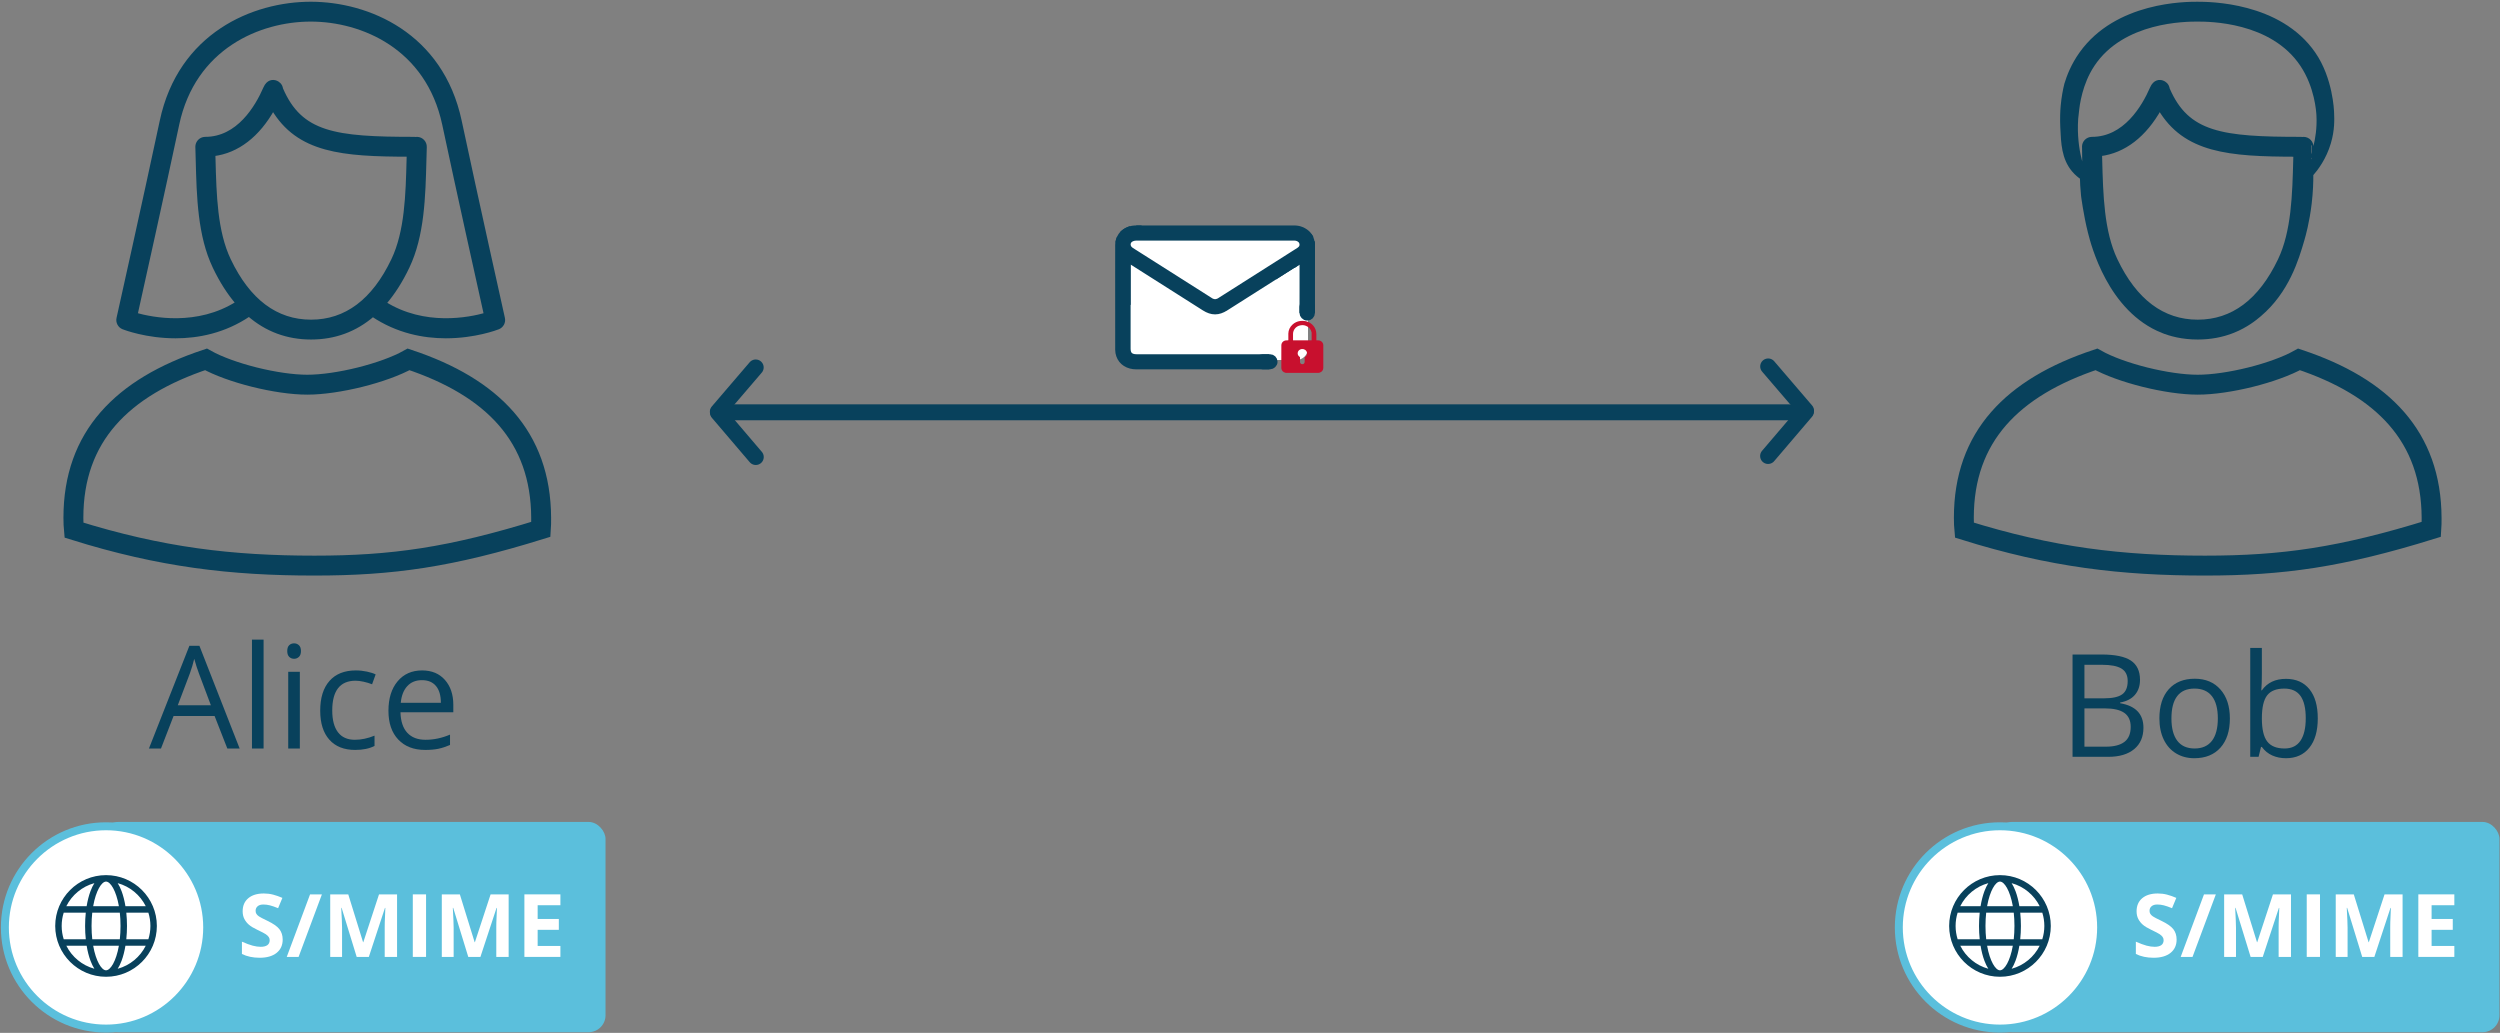 <?xml version="1.0" encoding="UTF-8"?>
<svg id="Layer_1" data-name="Layer 1" xmlns="http://www.w3.org/2000/svg" viewBox="0 0 313.948 129.707">
  <rect x="0" y="0" width="313.948" height="129.707" fill="#808080" stroke="none"/>
  <line x1="224.667" y1="51.778" x2="91.645" y2="51.778" fill="none" stroke="#08415c" stroke-linecap="round" stroke-linejoin="round" stroke-width="2"/>
  <g>
    <line x1="90.165" y1="51.828" x2="94.911" y2="57.393" fill="none" stroke="#08415c" stroke-linecap="round" stroke-linejoin="round" stroke-width="2"/>
    <line x1="94.902" y1="46.143" x2="90.144" y2="51.698" fill="none" stroke="#08415c" stroke-linecap="round" stroke-linejoin="round" stroke-width="2"/>
  </g>
  <g>
    <line x1="226.781" y1="51.7" x2="222.035" y2="57.265" fill="none" stroke="#08415c" stroke-linecap="round" stroke-linejoin="round" stroke-width="2"/>
    <line x1="222.044" y1="46.016" x2="226.802" y2="51.57" fill="none" stroke="#08415c" stroke-linecap="round" stroke-linejoin="round" stroke-width="2"/>
  </g>
  <g>
    <path d="M28.548,93.999l-1.6-4.087h-5.15l-1.582,4.087h-1.512l5.08-12.902h1.257l5.054,12.902h-1.547ZM26.483,88.568l-1.494-3.981c-.193-.504-.393-1.122-.598-1.854-.129.562-.313,1.181-.554,1.854l-1.512,3.981h4.157Z" fill="#08415c"/>
    <path d="M33.101,93.999h-1.459v-13.676h1.459v13.676Z" fill="#08415c"/>
    <path d="M36.072,81.756c0-.334.082-.578.246-.733s.369-.233.615-.233c.234,0,.437.079.606.237s.255.401.255.729-.085.573-.255.733c-.17.162-.372.242-.606.242-.246,0-.451-.08-.615-.242-.164-.16-.246-.405-.246-.733ZM37.654,93.999h-1.459v-9.633h1.459v9.633Z" fill="#08415c"/>
    <path d="M44.597,94.175c-1.395,0-2.475-.429-3.238-1.287-.766-.858-1.147-2.073-1.147-3.644,0-1.611.388-2.856,1.165-3.735.775-.879,1.882-1.318,3.317-1.318.463,0,.926.05,1.389.149s.826.217,1.09.352l-.448,1.239c-.322-.129-.674-.235-1.055-.32s-.718-.128-1.011-.128c-1.957,0-2.936,1.248-2.936,3.744,0,1.184.238,2.092.716,2.725s1.186.949,2.123.949c.803,0,1.626-.173,2.47-.519v1.292c-.645.334-1.456.501-2.435.501Z" fill="#08415c"/>
    <path d="M53.386,94.175c-1.424,0-2.548-.434-3.37-1.301-.824-.867-1.235-2.071-1.235-3.612,0-1.553.382-2.786,1.147-3.7.764-.914,1.791-1.371,3.08-1.371,1.207,0,2.162.397,2.865,1.191s1.055,1.841,1.055,3.142v.923h-6.636c.029,1.131.314,1.989.856,2.575s1.306.879,2.29.879c1.037,0,2.062-.217,3.076-.65v1.301c-.516.223-1.004.382-1.464.479-.46.096-1.015.145-1.665.145ZM52.991,85.413c-.773,0-1.391.252-1.85.756-.461.504-.731,1.201-.813,2.092h5.036c0-.92-.205-1.624-.615-2.114-.41-.488-.996-.733-1.758-.733Z" fill="#08415c"/>
  </g>
  <g>
    <path d="M260.268,82.192h3.63c1.705,0,2.938.255,3.7.765s1.143,1.315,1.143,2.417c0,.762-.213,1.391-.638,1.885-.425.496-1.044.816-1.858.963v.088c1.951.334,2.927,1.359,2.927,3.076,0,1.148-.389,2.045-1.164,2.689-.777.645-1.862.967-3.257.967h-4.482v-12.85ZM261.762,87.694h2.461c1.055,0,1.813-.165,2.276-.496s.694-.89.694-1.675c0-.721-.258-1.24-.773-1.56s-1.336-.479-2.461-.479h-2.197v4.21ZM261.762,88.959v4.808h2.681c1.037,0,1.817-.2,2.342-.603.524-.4.787-1.029.787-1.885,0-.797-.268-1.383-.805-1.758-.535-.375-1.352-.562-2.447-.562h-2.558Z" fill="#08415c"/>
    <path d="M280.026,90.216c0,1.57-.396,2.797-1.187,3.679s-1.884,1.322-3.278,1.322c-.861,0-1.626-.202-2.294-.606s-1.184-.984-1.547-1.74-.545-1.641-.545-2.654c0-1.57.393-2.793,1.178-3.669s1.875-1.314,3.27-1.314c1.348,0,2.418.448,3.212,1.345s1.191,2.109,1.191,3.639ZM272.687,90.216c0,1.23.246,2.168.738,2.812s1.216.967,2.171.967,1.68-.321,2.176-.962c.494-.643.742-1.581.742-2.817,0-1.225-.248-2.154-.742-2.79-.496-.636-1.227-.954-2.193-.954-.955,0-1.676.313-2.162.94s-.729,1.562-.729,2.804Z" fill="#08415c"/>
    <path d="M287.066,85.25c1.266,0,2.248.433,2.949,1.297.699.864,1.05,2.087,1.05,3.669s-.354,2.812-1.06,3.687c-.706.877-1.686,1.314-2.939,1.314-.627,0-1.199-.116-1.719-.348-.518-.23-.953-.587-1.305-1.067h-.105l-.308,1.239h-1.046v-13.676h1.459v3.322c0,.744-.023,1.412-.07,2.004h.07c.68-.961,1.688-1.441,3.023-1.441ZM286.855,86.472c-.996,0-1.714.286-2.153.856-.439.572-.659,1.534-.659,2.888s.226,2.322.677,2.905,1.175.874,2.171.874c.896,0,1.564-.326,2.004-.979s.659-1.593.659-2.817c0-1.254-.22-2.188-.659-2.804s-1.119-.923-2.039-.923Z" fill="#08415c"/>
  </g>
  <path d="M276.891,71.028c9.771,0,17.087-1.033,28.435-4.555.029-.411.036-.856.033-1.46-.048-10.18-6.093-16.371-16.648-19.883-3.082,1.725-8.947,3.179-12.723,3.179s-9.638-1.454-12.721-3.179c-10.554,3.513-16.648,9.703-16.648,19.883,0,.645.024,1.145.064,1.559,10.944,3.423,19.805,4.456,30.208,4.456Z" fill="none" stroke="#08415c" stroke-miterlimit="10" stroke-width="2.5"/>
  <path d="M39.49,71.028c9.771,0,17.087-1.033,28.435-4.555.029-.411.036-.856.033-1.46-.048-10.18-6.093-16.371-16.648-19.883-3.082,1.725-8.947,3.179-12.723,3.179s-9.638-1.454-12.721-3.179c-10.554,3.513-16.648,9.703-16.648,19.883,0,.645.024,1.145.064,1.559,10.944,3.423,19.805,4.456,30.208,4.456Z" fill="none" stroke="#08415c" stroke-miterlimit="10" stroke-width="2.5"/>
  <path d="M15.488,41.117c.201.079,2.923,1.118,6.555,1.118,2.785,0,6.104-.614,9.232-2.737,2.208,1.919,4.81,2.889,7.788,2.889h.002c2.96,0,5.55-.958,7.749-2.855,3.113,2.096,6.413,2.703,9.183,2.703,3.632,0,6.354-1.039,6.555-1.118.457-.179.716-.665.609-1.145-.034-.151-3.389-15.186-5.429-24.769C55.417,4.327,46.205.468,39.02.468s-16.397,3.859-18.712,14.735c-2.039,9.583-5.395,24.618-5.429,24.769-.107.479.151.965.609,1.145ZM39.062,40.393c-4.397,0-7.868-2.603-10.315-7.737-1.697-3.56-1.816-8.182-1.932-12.652-.006-.216-.012-.427-.018-.641,3.002-.369,5.599-2.368,7.492-5.765,3.167,5.379,8.718,5.813,17.036,5.832-.005.192-.011.381-.016.574-.115,4.47-.235,9.093-1.932,12.652-2.447,5.134-5.918,7.737-10.315,7.737ZM22.257,15.618c2.067-9.711,10.321-13.157,16.763-13.157s14.696,3.446,16.762,13.157c1.755,8.247,4.483,20.523,5.235,23.901-2.067.588-7.736,1.735-12.764-1.431,1.09-1.254,2.067-2.777,2.924-4.575,1.879-3.943,2.004-8.78,2.125-13.459.014-.535.027-1.066.044-1.59.017-.55-.415-1.01-.965-1.027-.07-.002-.139.003-.205.015-.051-.008-.103-.016-.156-.016-9.935,0-14.28-.571-16.724-6.266-.058-.485-.437-.746-.676-.824-.325-.106-.927-.151-1.315.743-1.028,2.371-3.373,6.347-7.529,6.347-.005,0-.01.001-.015.002-.005,0-.01-.001-.016-.001-.029,0-.056.008-.084.011-.034.004-.068.006-.101.013-.032.007-.062.019-.093.029-.031.01-.063.019-.093.032-.03.013-.057.03-.085.046-.028.016-.056.03-.082.048-.026.018-.05.04-.074.061-.024.021-.049.04-.071.063-.022.023-.041.048-.06.073-.02.025-.041.049-.059.076-.017.027-.031.056-.045.084-.015.029-.031.056-.043.086-.012.03-.02.062-.029.094-.009.031-.02.061-.026.093-.006.033-.007.067-.01.102-.002.028-.009.055-.009.084,0,.005.001.01.002.016,0,.005-.001.01-.001.016.016.524.03,1.055.044,1.59.12,4.678.245,9.516,2.125,13.459.849,1.781,1.816,3.292,2.894,4.539-5.044,3.211-10.747,2.056-12.82,1.466.752-3.379,3.48-15.655,5.235-23.901Z" fill="#08415c" stroke="#08415c" stroke-miterlimit="10" stroke-width=".5"/>
  <path d="M271.592,41.58c.919.365,2.393.807,4.396.807h.002c1.578,0,3.051-.272,4.416-.814,1.688-.67,2.795-1.585,3.334-2.041,3.505-2.969,4.698-7.019,5.403-9.436.147-.503.636-2.239.911-4.575.168-1.426.207-2.66.201-3.62.646-.733,1.645-2.062,2.212-3.972.482-1.624.435-2.938.397-3.792-.011-.251-.147-4.243-2.318-7.393-4.316-6.264-13.16-6.273-14.601-6.274-1.398-.001-10.128-.019-14.601,6.274-1.018,1.432-1.56,2.832-1.863,3.844-.174.713-.354,1.633-.452,2.715-.064.704-.097,1.603-.05,2.665.09,2.039.172,3.897,1.408,5.38.392.47.797.779,1.056.955.013.547.047,1.337.145,2.282,0,0,.303,2.379.859,4.581.367,1.454,2.469,9.768,9.145,12.414ZM275.988,40.394c-4.397,0-7.868-2.603-10.315-7.737-1.697-3.56-1.816-8.182-1.932-12.652-.006-.216-.012-.427-.018-.641,3.002-.369,5.599-2.368,7.492-5.765,3.167,5.379,8.718,5.813,17.036,5.832-.005.192-.011.381-.016.574-.115,4.47-.235,9.093-1.932,12.652-2.447,5.134-5.918,7.737-10.315,7.737ZM260.801,14.136c.124-1.033.434-3.642,2.003-6.005,3.767-5.673,11.764-5.67,13.142-5.669,1.443,0,9.363.004,13.143,5.669,1.837,2.753,2.032,5.85,2.058,6.363.167,3.212-.933,5.559-.919,5.562.008.002.017-.738.044-1.591.017-.55-.415-1.01-.965-1.027-.07-.002-.139.003-.205.015-.051-.008-.103-.016-.156-.016-9.935,0-14.28-.571-16.724-6.266-.058-.485-.438-.746-.677-.824-.325-.106-.927-.151-1.315.743-1.028,2.371-3.374,6.347-7.529,6.347-.005,0-.01.001-.015.002-.005,0-.01-.001-.016-.001-.029,0-.056.008-.084.011-.034.004-.069.006-.101.013-.032.007-.062.019-.093.029-.031.01-.063.019-.093.032-.03.013-.057.03-.085.046-.028.016-.056.03-.082.048-.026.018-.05.04-.074.061-.024.021-.049.04-.071.062-.022.023-.041.049-.061.073-.02.025-.041.049-.059.076-.017.027-.031.056-.045.084-.015.029-.031.056-.043.086-.012.03-.02.062-.029.094-.009.031-.02.061-.026.093-.006.033-.007.068-.01.102-.002.028-.009.055-.009.084,0,.005.001.01.002.016,0,.009-.001.015-.001.015-.004.021.076,3.121-.011,3.134-.093.014-1.393-3.31-.893-7.463Z" fill="#08415c" stroke="#08415c" stroke-miterlimit="10" stroke-width=".5"/>
  <g>
    <rect x="250.566" y="103.218" width="63.314" height="26.406" rx="2.129" ry="2.129" fill="#5bbfdc"/>
    <g>
      <path d="M251.155,129.168c-7.005,0-12.703-5.698-12.703-12.703s5.698-12.703,12.703-12.703,12.702,5.698,12.702,12.703-5.698,12.703-12.702,12.703Z" fill="#fff"/>
      <path d="M251.155,104.263c6.729,0,12.203,5.474,12.203,12.203s-5.474,12.203-12.203,12.203-12.203-5.474-12.203-12.203,5.474-12.203,12.203-12.203M251.155,103.263c-7.292,0-13.203,5.911-13.203,13.203s5.911,13.203,13.203,13.203,13.203-5.911,13.203-13.203-5.911-13.203-13.203-13.203h0Z" fill="#5bbfdc"/>
    </g>
    <path d="M251.155,109.898c-3.519,0-6.382,2.863-6.382,6.382s2.863,6.382,6.382,6.382,6.382-2.863,6.382-6.382-2.863-6.382-6.382-6.382ZM251.155,121.851c-.555,0-1.271-1.133-1.616-3.09h3.231c-.345,1.958-1.06,3.09-1.616,3.09ZM249.424,117.95c-.057-.514-.088-1.072-.088-1.671s.032-1.156.088-1.671h3.462c.057.514.088,1.072.088,1.671s-.032,1.156-.088,1.671h-3.462ZM245.583,116.28c0-.582.09-1.143.256-1.671h2.771c-.056.538-.086,1.098-.086,1.671s.029,1.133.086,1.671h-2.771c-.166-.528-.256-1.089-.256-1.671ZM251.155,110.708c.555,0,1.271,1.133,1.616,3.09h-3.231c.345-1.958,1.06-3.09,1.616-3.09ZM253.699,114.609h2.771c.166.528.256,1.089.256,1.671s-.09,1.143-.256,1.671h-2.771c.056-.538.086-1.098.086-1.671s-.029-1.133-.086-1.671ZM256.142,113.799h-2.552c-.114-.693-.276-1.332-.483-1.886-.145-.39-.309-.727-.489-1.008,1.543.421,2.822,1.489,3.524,2.895ZM249.691,110.904c-.18.281-.344.618-.489,1.008-.206.554-.369,1.193-.483,1.886h-2.552c.702-1.405,1.98-2.474,3.524-2.895ZM246.167,118.761h2.552c.114.693.276,1.332.483,1.886.145.39.309.727.489,1.008-1.543-.421-2.822-1.489-3.524-2.895ZM252.619,121.656c.18-.281.344-.618.489-1.008.206-.554.369-1.193.483-1.886h2.552c-.702,1.405-1.98,2.474-3.524,2.895Z" fill="#08415c"/>
    <g>
      <path d="M273.338,117.986c0,.709-.255,1.268-.765,1.676-.511.408-1.221.612-2.13.612-.838,0-1.579-.157-2.224-.473v-1.547c.53.236.979.402,1.346.5.367.096.702.145,1.007.145.365,0,.646-.07.841-.209.195-.141.292-.348.292-.623,0-.154-.043-.291-.129-.411s-.212-.235-.378-.347c-.167-.111-.506-.288-1.019-.531-.479-.227-.839-.442-1.079-.65s-.432-.449-.575-.725c-.143-.276-.215-.599-.215-.967,0-.695.236-1.241.707-1.639s1.121-.596,1.952-.596c.408,0,.798.048,1.168.145.371.097.759.232,1.163.408l-.537,1.295c-.419-.172-.766-.292-1.039-.36-.274-.068-.544-.103-.809-.103-.315,0-.557.074-.725.221-.169.146-.253.338-.253.574,0,.147.034.275.103.385.067.109.176.215.324.316.148.103.501.286,1.056.551.734.351,1.237.703,1.509,1.056.272.353.408.785.408,1.297Z" fill="#fff"/>
      <path d="M278.264,112.314l-2.928,7.853h-1.487l2.927-7.853h1.488Z" fill="#fff"/>
      <path d="M282.63,120.167l-1.891-6.16h-.048c.068,1.253.103,2.089.103,2.508v3.652h-1.488v-7.853h2.267l1.858,6.005h.032l1.972-6.005h2.266v7.853h-1.552v-3.717c0-.176.003-.378.008-.607.006-.229.03-.838.073-1.826h-.049l-2.025,6.15h-1.525Z" fill="#fff"/>
      <path d="M289.678,120.167v-7.853h1.665v7.853h-1.665Z" fill="#fff"/>
      <path d="M296.644,120.167l-1.891-6.16h-.048c.068,1.253.103,2.089.103,2.508v3.652h-1.488v-7.853h2.267l1.858,6.005h.032l1.972-6.005h2.266v7.853h-1.552v-3.717c0-.176.003-.378.008-.607.006-.229.03-.838.073-1.826h-.049l-2.025,6.15h-1.525Z" fill="#fff"/>
      <path d="M308.214,120.167h-4.522v-7.853h4.522v1.364h-2.857v1.725h2.659v1.363h-2.659v2.025h2.857v1.375Z" fill="#fff"/>
    </g>
  </g>
  <g>
    <rect x="12.728" y="103.218" width="63.314" height="26.406" rx="2.129" ry="2.129" fill="#5bbfdc"/>
    <g>
      <path d="M13.316,129.168c-7.005,0-12.703-5.698-12.703-12.703s5.698-12.703,12.703-12.703,12.703,5.698,12.703,12.703-5.698,12.703-12.703,12.703Z" fill="#fff"/>
      <path d="M13.316,104.263c6.729,0,12.203,5.474,12.203,12.203s-5.474,12.203-12.203,12.203-12.203-5.474-12.203-12.203,5.474-12.203,12.203-12.203M13.316,103.263c-7.292,0-13.203,5.911-13.203,13.203s5.911,13.203,13.203,13.203,13.203-5.911,13.203-13.203-5.911-13.203-13.203-13.203h0Z" fill="#5bbfdc"/>
    </g>
    <path d="M13.316,109.898c-3.519,0-6.382,2.863-6.382,6.382s2.863,6.382,6.382,6.382,6.382-2.863,6.382-6.382-2.863-6.382-6.382-6.382ZM13.316,121.851c-.555,0-1.271-1.133-1.616-3.09h3.231c-.345,1.958-1.06,3.09-1.616,3.09ZM11.585,117.95c-.057-.514-.088-1.072-.088-1.671s.032-1.156.088-1.671h3.462c.057.514.088,1.072.088,1.671s-.032,1.156-.088,1.671h-3.462ZM7.745,116.28c0-.582.09-1.143.256-1.671h2.771c-.056.538-.086,1.098-.086,1.671s.029,1.133.086,1.671h-2.771c-.166-.528-.256-1.089-.256-1.671ZM13.316,110.708c.555,0,1.271,1.133,1.616,3.09h-3.231c.345-1.958,1.06-3.09,1.616-3.09ZM15.861,114.609h2.771c.166.528.256,1.089.256,1.671s-.09,1.143-.256,1.671h-2.771c.056-.538.086-1.098.086-1.671s-.029-1.133-.086-1.671ZM18.304,113.799h-2.552c-.114-.693-.276-1.332-.483-1.886-.145-.39-.309-.727-.489-1.008,1.543.421,2.822,1.489,3.524,2.895ZM11.852,110.904c-.18.281-.344.618-.489,1.008-.206.554-.369,1.193-.483,1.886h-2.552c.702-1.405,1.98-2.474,3.524-2.895ZM8.329,118.761h2.552c.114.693.276,1.332.483,1.886.145.39.309.727.489,1.008-1.543-.421-2.822-1.489-3.524-2.895ZM14.78,121.656c.18-.281.344-.618.489-1.008.206-.554.369-1.193.483-1.886h2.552c-.702,1.405-1.98,2.474-3.524,2.895Z" fill="#08415c"/>
    <g>
      <path d="M35.5,117.986c0,.709-.255,1.268-.765,1.676-.511.408-1.221.612-2.13.612-.838,0-1.579-.157-2.224-.473v-1.547c.53.236.979.402,1.346.5.367.096.702.145,1.007.145.365,0,.646-.07.841-.209.195-.141.292-.348.292-.623,0-.154-.043-.291-.129-.411s-.212-.235-.378-.347c-.167-.111-.506-.288-1.019-.531-.479-.227-.839-.442-1.079-.65s-.432-.449-.575-.725c-.143-.276-.215-.599-.215-.967,0-.695.236-1.241.707-1.639s1.121-.596,1.952-.596c.408,0,.798.048,1.168.145.371.097.759.232,1.163.408l-.537,1.295c-.419-.172-.766-.292-1.039-.36-.274-.068-.544-.103-.809-.103-.315,0-.557.074-.725.221-.169.146-.253.338-.253.574,0,.147.034.275.103.385.067.109.176.215.324.316.148.103.501.286,1.056.551.734.351,1.237.703,1.509,1.056.272.353.408.785.408,1.297Z" fill="#fff"/>
      <path d="M40.425,112.314l-2.928,7.853h-1.487l2.927-7.853h1.488Z" fill="#fff"/>
      <path d="M44.792,120.167l-1.891-6.16h-.048c.068,1.253.103,2.089.103,2.508v3.652h-1.488v-7.853h2.267l1.858,6.005h.032l1.972-6.005h2.266v7.853h-1.552v-3.717c0-.176.003-.378.008-.607.006-.229.03-.838.073-1.826h-.049l-2.025,6.15h-1.525Z" fill="#fff"/>
      <path d="M51.839,120.167v-7.853h1.665v7.853h-1.665Z" fill="#fff"/>
      <path d="M58.805,120.167l-1.891-6.16h-.048c.068,1.253.103,2.089.103,2.508v3.652h-1.488v-7.853h2.267l1.858,6.005h.032l1.972-6.005h2.266v7.853h-1.552v-3.717c0-.176.003-.378.008-.607.006-.229.03-.838.073-1.826h-.049l-2.025,6.15h-1.525Z" fill="#fff"/>
      <path d="M70.375,120.167h-4.522v-7.853h4.522v1.364h-2.857v1.725h2.659v1.363h-2.659v2.025h2.857v1.375Z" fill="#fff"/>
    </g>
  </g>
  <g>
    <g>
      <path d="M162.795,30.362h-20.227c-.808,0-1.464.655-1.464,1.464v11.917c0,.808.655,1.464,1.464,1.464h16.32v-.358.358h3.907c.808,0,1.464-.655,1.464-1.464v-4.951h-.711.711v-6.966c0-.808-.655-1.464-1.464-1.464Z" fill="#fff"/>
      <g id="Mask_Group_23" data-name="Mask Group 23">
        <path id="Path_341" data-name="Path 341" d="M164.631,30.803c.003,1.296.003,2.515.003,3.673l.003-1.05v-2.504c.001-.04-.004-.079-.005-.119ZM164.624,30.622c.006.059.006.121.008.181,0-.01,0-.019,0-.028,0-.052-.003-.104-.008-.153ZM164.401,29.834c-.031-.054-.065-.109-.101-.158.057.083.106.174.15.267-.005-.013-.013-.029-.018-.041-.01-.023-.021-.044-.031-.067ZM163.696,30.702c.003-.005.003-.01.003-.016,0-.016-.003-.031-.005-.047.003.021.005.041.003.062ZM163.068,32.706c-1.034.656-2.066,1.312-3.1,1.968l3.064-1.942c.039-.026.08-.052.124-.078l.537-.319v-.008l-.498.301c-.044.026-.086.049-.127.078ZM163.548,30.215c.033.048.056.102.078.156-.001-.003-.002-.006-.003-.008-.021-.052-.047-.101-.075-.148ZM163.66,30.472c-.009-.035-.02-.068-.034-.101.014.034.024.068.034.101ZM163.693,30.64c-.005-.055-.017-.111-.033-.168.015.055.029.11.033.168ZM141.998,31.558c-.039-.023-.075-.047-.109-.075.031.026.062.049.096.07l9.843,6.248c.109.083.231.145.358.192-.124-.047-.238-.109-.345-.189l-9.843-6.245ZM141.857,29.968c-.036.027-.071.055-.103.086.031-.032.068-.058.103-.086ZM141.943,29.911c.233-.132.5-.2.77-.194,2.46-.005,4.964-.005,7.386-.005h-7.424c-.337,0-.612.092-.817.256.028-.02.056-.04.086-.057ZM143.001,28.812c-.099,0-.197,0-.298.003h.643c-.119-.003-.228-.003-.345-.003ZM141.479,30.702c-.013.296.13.573.407.78-.241-.187-.394-.472-.407-.78ZM141.479,36.359l.003,1.924v-5.947l-.003-.003v4.026ZM141.165,29.354c.252-.217.545-.373.859-.461-.335.084-.625.246-.859.461ZM141.145,29.37c-.034.031-.065.062-.096.093.036-.039.077-.073.116-.109-.007.006-.014.01-.02.016ZM140.725,29.943c-.08.171-.135.355-.158.555.031-.189.083-.376.158-.555Z" fill="#08415c" stroke="#08415c" stroke-miterlimit="10"/>
        <path d="M164.634,34.477c0-1.167,0-2.396-.003-3.702,0-.052-.003-.104-.008-.153-.005-.041-.01-.083-.015-.124-.031-.189-.083-.376-.158-.555-.044-.094-.093-.184-.15-.267-.031-.044-.062-.086-.096-.125-.021-.029-.047-.06-.078-.088-.031-.031-.062-.062-.096-.093-.257-.226-.557-.386-.879-.477-.06-.016-.122-.031-.184-.042-.054-.01-.109-.018-.163-.023-.057-.008-.117-.01-.176-.013h-20.08c-.06.002-.119.005-.176.013-.054.005-.109.013-.163.023-.062.01-.125.026-.184.042-.322.091-.622.251-.879.477-.034.031-.065.062-.096.093-.028.029-.054.057-.078.088-.034.039-.065.08-.096.125-.057.083-.106.174-.15.267-.075.179-.127.365-.158.555-.005.042-.01.083-.016.124-.005.049-.008.101-.008.153-.003,1.306-.003,2.535-.003,3.702-.002,3.624,0,6.634.005,9.446,0,.226.039.451.114.664.282.811,1.045,1.296,2.043,1.296h16.185v-.897h-16.162c-.824,0-1.244-.397-1.244-1.185v-5.519l-.003-1.924v-4.026l.003.003v-.008l.498.301c.044.026.086.049.127.078,1.034.656,2.066,1.312,3.1,1.968,2.04,1.293,4.08,2.587,6.123,3.886.112.07.22.132.327.184.106.052.21.096.314.13.415.143.817.14,1.234,0,.104-.034.208-.078.314-.13.106-.052.213-.114.324-.184h.003c2.043-1.299,4.083-2.592,6.123-3.886,1.034-.656,2.066-1.312,3.1-1.968.042-.028.083-.052.127-.078l.498-.301v.008l.003-.003v4.026l-.003,1.924v.51h.942c0-1.35,0-2.775,0-4.315ZM163.696,30.702c.013.296-.13.573-.407.78h-.003c-.031.026-.062.049-.096.07l-9.843,6.248c-.109.083-.231.145-.358.192-.065.021-.13.041-.197.054-.023.005-.047.008-.07.013-.044.005-.091.01-.137.013-.044-.003-.088-.005-.132-.013-.023-.005-.047-.008-.07-.013-.067-.013-.132-.031-.197-.054-.127-.047-.249-.109-.358-.192l-9.843-6.248c-.034-.021-.065-.044-.096-.07,0,.003-.003,0-.003,0-.277-.207-.42-.485-.407-.78-.003-.005-.003-.01-.003-.016,0-.016.003-.031.005-.047.01-.153.06-.301.145-.425.018-.034.039-.065.067-.093.018-.026.039-.049.06-.067.21-.223.526-.342.92-.342h19.826c.394,0,.71.119.92.342.021.018.041.041.06.067.029.029.049.06.067.093.086.124.135.272.145.425.003.016.005.031.005.047,0,.005,0,.01-.003.016Z" fill="#08415c" stroke="#08415c" stroke-miterlimit="10"/>
        <path d="M163.696,30.702c.013.296-.13.573-.407.78h-.003c-.031.026-.062.049-.096.07l-9.843,6.248c-.109.083-.231.145-.358.192-.065.021-.13.041-.197.054-.023.005-.047.01-.07.013-.044.005-.091.01-.137.013-.044-.003-.088-.005-.132-.013-.023-.003-.047-.008-.07-.013-.067-.013-.132-.031-.197-.054-.124-.047-.238-.109-.345-.189l-9.843-6.245c-.039-.023-.075-.047-.109-.075,0,.003-.003,0-.003,0-.241-.187-.394-.472-.407-.78-.003-.005-.003-.01-.003-.016,0-.016.003-.031.005-.047.005-.055.017-.111.033-.168.009-.035.02-.068.034-.101.001-.003.002-.006.003-.009.021-.052.047-.101.075-.148.021-.034.041-.065.067-.093.016-.023.036-.047.06-.067.057-.054.119-.104.189-.143.233-.132.5-.2.77-.194,2.46-.005,4.964-.005,7.386-.005h12.402c.337,0,.612.092.817.256.036.027.071.055.103.086.023.021.044.044.06.067.026.029.047.06.067.093.029.047.054.096.075.148.039.093.062.187.07.277.003.021.005.041.003.062Z" fill="#08415c" stroke="#08415c" stroke-miterlimit="10"/>
        <path d="M163.696,30.702c.013.296-.13.573-.407.78h-.003c-.031.026-.062.049-.096.07l-9.843,6.248c-.109.083-.231.145-.358.192-.065.021-.13.041-.197.054-.023.005-.047.01-.07.013-.044.005-.091.01-.137.013-.044-.003-.088-.005-.132-.013-.023-.003-.047-.008-.07-.013-.067-.013-.132-.031-.197-.054-.124-.047-.238-.109-.345-.189l-9.843-6.245c-.039-.023-.075-.047-.109-.075,0,.003-.003,0-.003,0-.241-.187-.394-.472-.407-.78-.003-.005-.003-.01-.003-.016,0-.016.003-.031.005-.047.005-.055.017-.111.033-.168.009-.035.02-.068.034-.101.001-.003.002-.006.003-.009.021-.052.047-.101.075-.148.021-.034.041-.065.067-.093.016-.023.036-.047.06-.067.057-.054.119-.104.189-.143.233-.132.5-.2.77-.194,2.46-.005,4.964-.005,7.386-.005h12.402c.337,0,.612.092.817.256.036.027.071.055.103.086.023.021.044.044.06.067.026.029.047.06.067.093.029.047.054.096.075.148.039.093.062.187.07.277.003.021.005.041.003.062Z" fill="#fff" stroke="#08415c" stroke-miterlimit="10"/>
      </g>
    </g>
    <path id="Path_342-3" data-name="Path 342-3" d="M165.935,42.869c-.109-.083-.245-.131-.392-.129v-.003c-.073-.003-.149,0-.235,0v-.791c-.005-.761-.531-1.42-1.271-1.594-.02-.005-.04-.01-.061-.015h-.003c-.068-.013-.134-.025-.2-.03-.172-.02-.346-.02-.518.005-.349.048-.677.202-.935.442-.162.144-.293.321-.387.515-.091.195-.142.407-.144.622,0,.035-.003.068,0,.104-.003.217,0,.432,0,.649v.088c-.116.008-.225.003-.334.018-.109.013-.212.056-.296.119-.144.106-.24.275-.248.467-.003.493-.003.988-.003,1.481v1.407c.01.28.21.518.485.576.025.005.051.015.076.023h4.149c.043-.013.088-.023.129-.038.25-.076.425-.301.432-.561v-.379c.003-.836.003-1.673,0-2.509-.01-.192-.106-.359-.248-.467ZM162.377,41.934c.005-.518.371-.963.879-1.066.04-.008.081-.018.124-.023.222-.035.45-.005.657.088.341.136.591.437.667.798.003.015.005.033.008.051v.953h-2.332c0-.023-.003-.04-.003-.061v-.74ZM163.201,44.807c-.086-.058-.157-.139-.2-.235s-.051-.202-.028-.306c.03-.159.136-.296.283-.364.265-.144.596-.073.781.167.013.02.025.043.038.063.126.238.048.531-.179.672h-.003c-.038.023-.061.066-.056.111.003.19.005.379,0,.566-.015.149-.144.26-.293.253-.149.005-.275-.109-.288-.258-.003-.058,0-.119,0-.179v-.119c0-.088-.003-.179,0-.268.005-.043-.018-.083-.056-.104Z" fill="#c8102e"/>
    <rect x="158.577" y="44.523" width=".896" height="1.819" rx=".448" ry=".448" transform="translate(113.592 204.457) rotate(-90)" fill="#08415c" stroke="#08415c" stroke-miterlimit="10"/>
    <rect x="163.71" y="38.072" width=".896" height="1.665" rx=".448" ry=".448" fill="#08415c" stroke="#08415c" stroke-miterlimit="10" stroke-width="1.05"/>
  </g>
</svg>